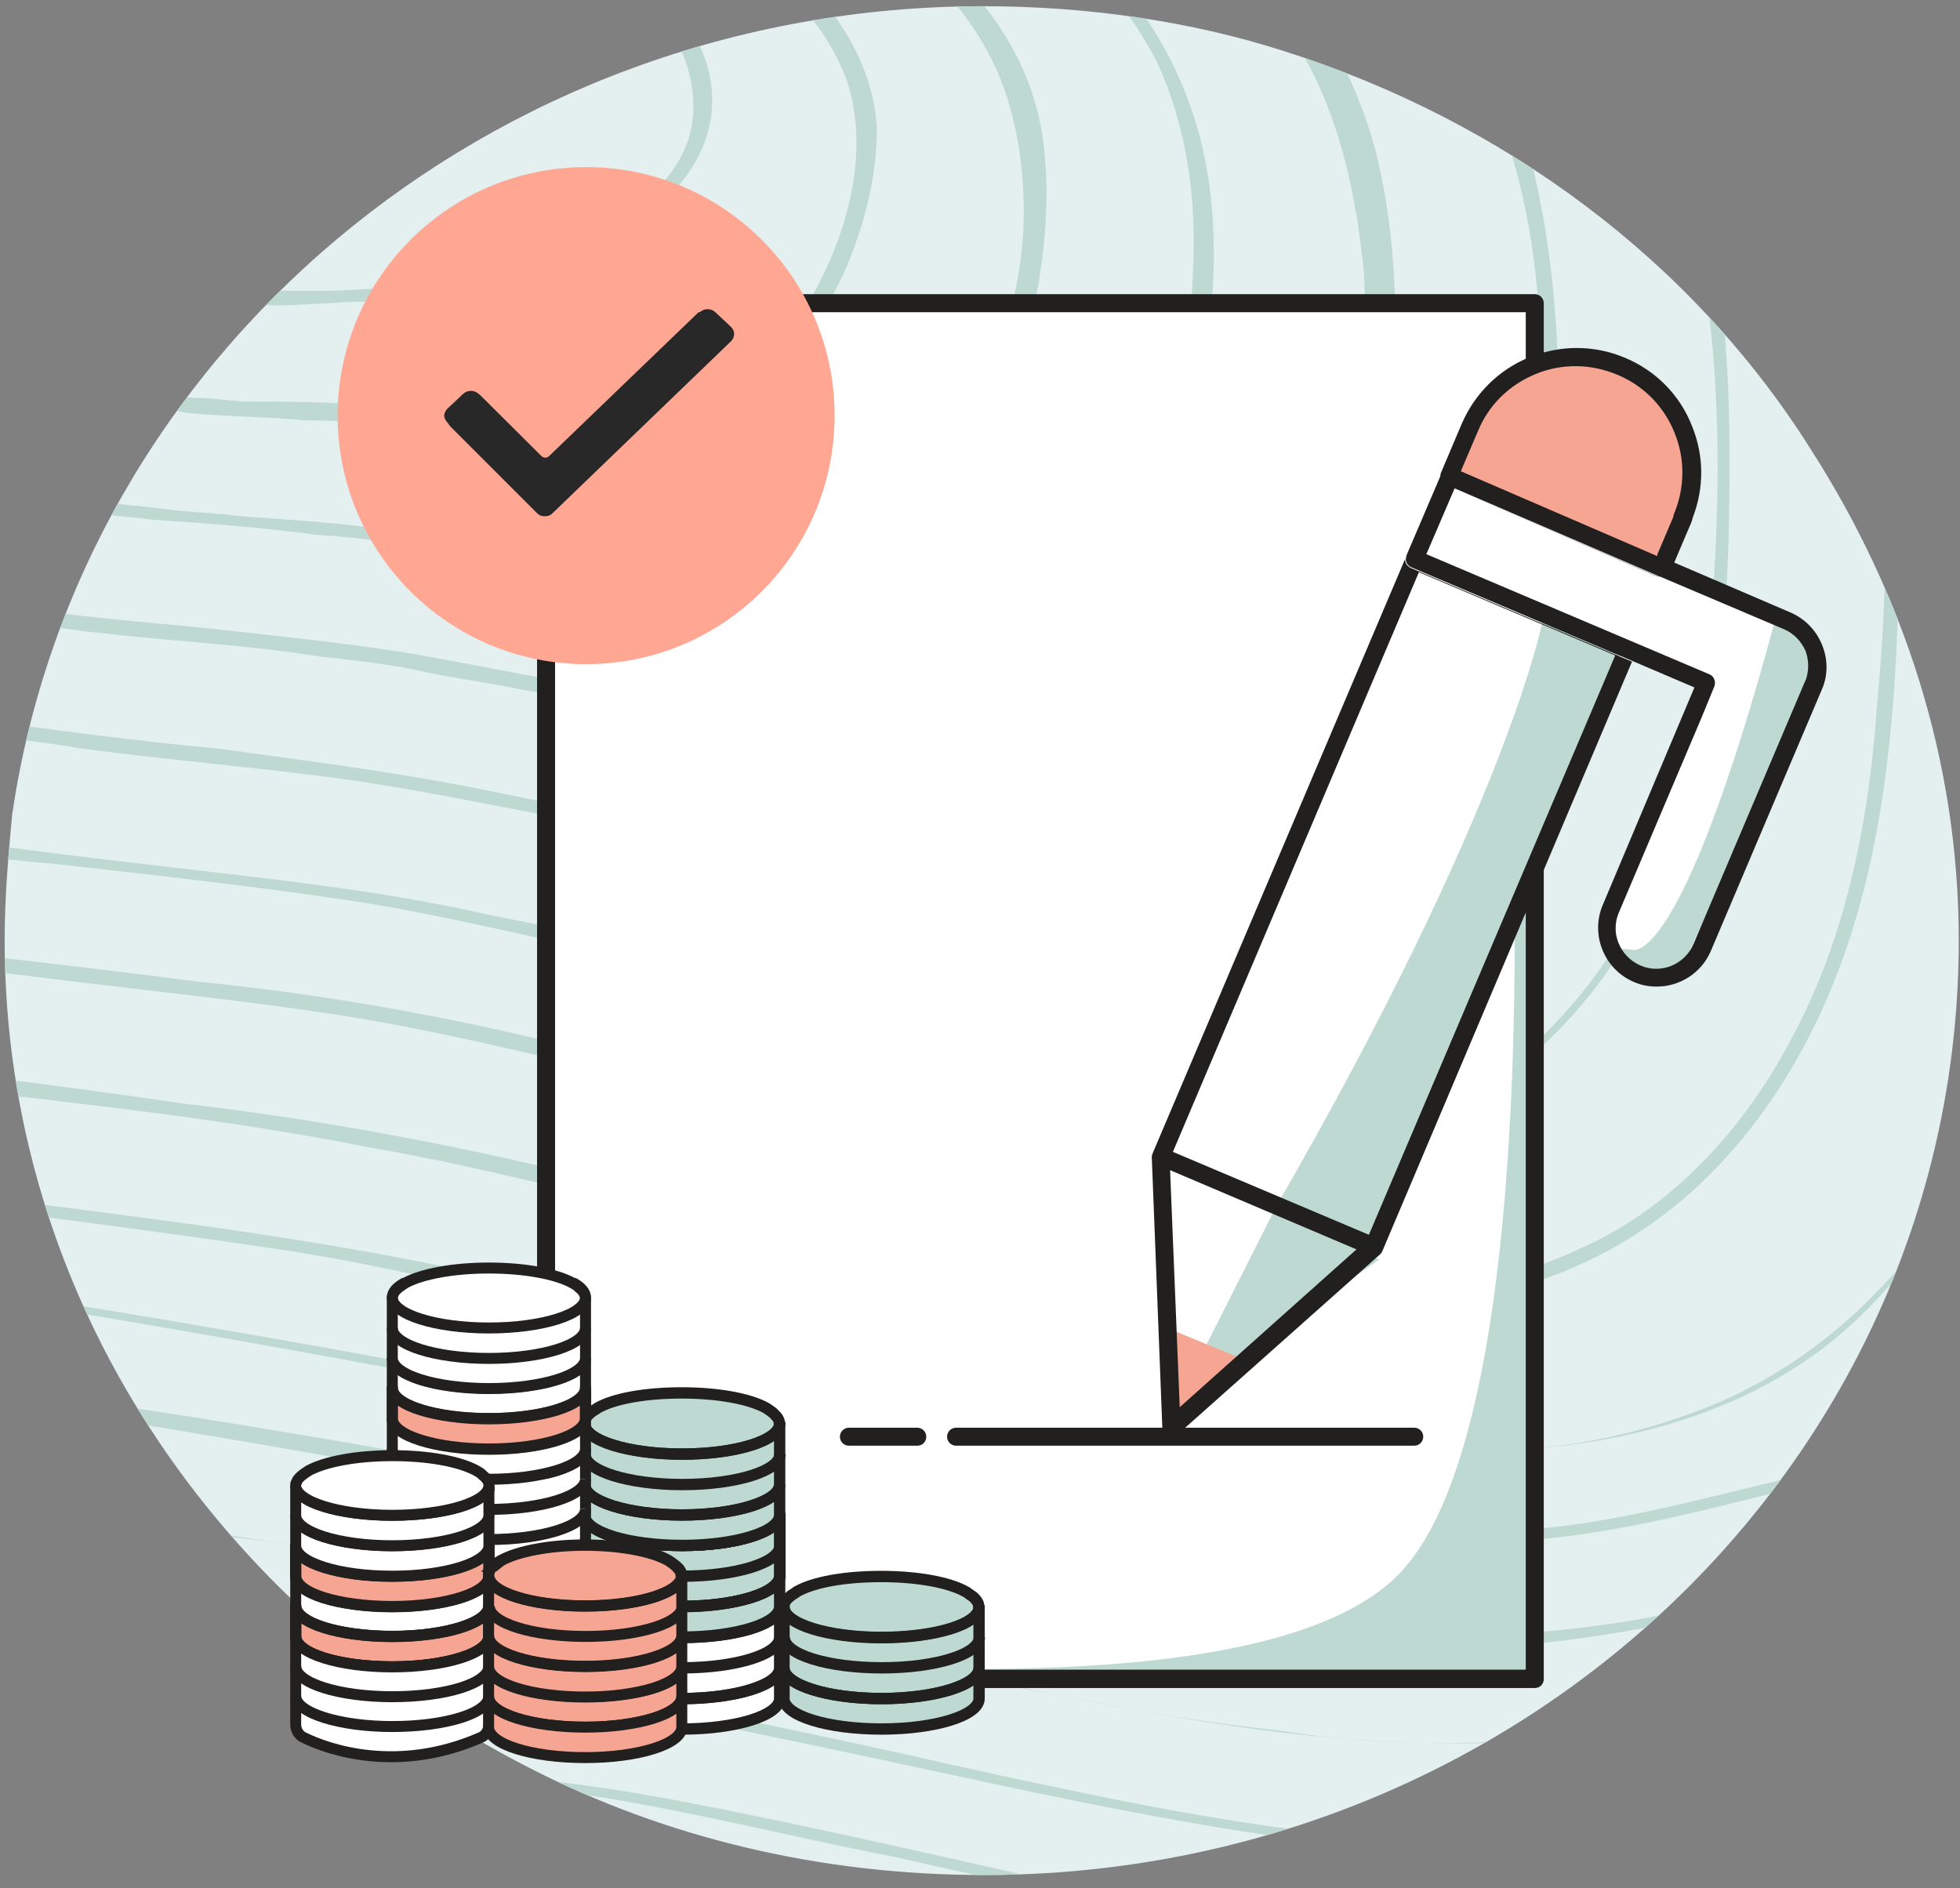 <?xml version="1.0" encoding="utf-8"?>
<!-- Generator: Adobe Illustrator 27.0.0, SVG Export Plug-In . SVG Version: 6.00 Build 0)  -->
<svg version="1.1" id="Layer_1" xmlns="http://www.w3.org/2000/svg" xmlns:xlink="http://www.w3.org/1999/xlink" x="0px" y="0px"
	 viewBox="0 0 631 607.8" style="enable-background:new 0 0 631 607.8;" xml:space="preserve">
<rect x="0" y="0" width="631" height="607.8" fill="#808080" stroke="none"/>
<style type="text/css">
	.st0{fill:#E4EFEF;}
	.st1{clip-path:url(#SVGID_00000034799390286808923790000009401080352599442872_);}
	.st2{fill:#BED9D1;}
	.st3{fill:#FFFFFF;}
	.st4{fill:#221F1F;}
	.st5{fill:#F7A593;}
	.st6{fill:#F0912B;}
	.st7{fill:none;stroke:#221F1F;stroke-width:3.65;stroke-miterlimit:10;}
	.st8{fill:#FFFFFF;stroke:#221F1F;stroke-width:3.53;stroke-miterlimit:10;}
	.st9{fill:none;stroke:#221F1F;stroke-width:3.65;stroke-linejoin:round;}
	.st10{fill:#BED9D1;stroke:#221F1F;stroke-width:3.65;stroke-linecap:round;stroke-linejoin:round;}
	.st11{fill:none;stroke:#221F1F;stroke-width:3.65;stroke-linecap:round;stroke-linejoin:round;}
	.st12{fill:#FFFFFF;stroke:#221F1F;stroke-width:3.53;stroke-linejoin:round;}
	.st13{fill:#F7A593;stroke:#221F1F;stroke-width:3.65;stroke-linecap:round;stroke-linejoin:round;}
	.st14{fill:none;stroke:#221F1F;stroke-width:3.53;stroke-linejoin:round;}
	.st15{fill:none;stroke:#221F1F;stroke-width:3.53;stroke-miterlimit:10;}
	.st16{fill:#FFA793;}
	.st17{fill-rule:evenodd;clip-rule:evenodd;fill:#282828;}
</style>
<g>
	<path id="SVGID" class="st0" d="M583,144.7c29.7,46.4,47.6,99.9,47.6,158.1c0,166.5-140.3,300.8-313.9,300.8
		c-52.3,0-102.3-11.9-146.3-34.5l0,0C70.5,518.1,1.5,418.2,1.5,302.8c0-14.3,1.2-27.4,2.4-40.4l0,0C25.3,115,157.3,2,316.6,2
		c33.3,0,66.6,4.8,96.3,14.3C484.3,38.9,544.9,84.1,583,144.7"/>
	<g>
		<defs>
			<path id="SVGID_1_" d="M583,144.7c29.7,46.4,47.6,99.9,47.6,158.1c0,166.5-140.3,300.8-313.9,300.8
				c-52.3,0-102.3-11.9-146.3-34.5l0,0C70.5,518.1,1.5,418.2,1.5,302.8c0-14.3,1.2-27.4,2.4-40.4l0,0C25.3,115,157.3,2,316.6,2
				c33.3,0,66.6,4.8,96.3,14.3C484.3,38.9,544.9,84.1,583,144.7"/>
		</defs>
		<clipPath id="SVGID_00000003085003513159049010000009845629766393957284_">
			<use xlink:href="#SVGID_1_"  style="overflow:visible;"/>
		</clipPath>
		<g style="clip-path:url(#SVGID_00000003085003513159049010000009845629766393957284_);">
			<g>
				<path class="st2" d="M168,413.3L168,413.3c-89.2-21.4-183.1-26.2-273.5-42.8c-39.2-7.1-85.6-11.9-109.4-48.8
					c-8.3-14.3-14.3-29.7-16.6-45.2c-4.8-19-7.1-39.2-9.5-58.3c-4.8-44-2.4-89.2,9.5-132c9.5-33.3,23.8-65.4,45.2-93.9
					c20.2-28.5,46.4-52.3,73.7-73.7c32.1-25,66.6-45.2,104.6-58.3s77.3-20.2,117.7-27.4c20.2-3.6,40.4-7.1,60.6-10.7
					c23.8-3.6,46.4-8.3,70.1-8.3c23.8-1.2,46.4,2.4,70.1,8.3c21.4,5.9,41.6,13.1,63,21.4c41.6,15.5,83.2,32.1,123.7,53.5
					c34.5,19,67.8,42.8,95.1,71.3C619.8-1.7,638.8,34,650.7,73.2c10.7,39.2,14.3,80.9,15.5,122.5c0,44-1.2,89.2-13.1,132
					c-10.7,36.9-28.5,72.5-57.1,98.7c-28.5,26.2-67.8,38-108.2,40.4c-39.2,1.2-77.3-3.6-116.5-9.5c-46.4-6-91.6-15.5-135.6-27.4
					C210.8,424,189.4,419.2,168,413.3c-1.2,0-7.2,2.4-4.8,2.4c45.2,10.7,91.6,22.6,136.7,32.1c41.6,8.3,84.4,14.3,127.2,17.8
					c38,3.6,77.3,3.6,114.1-9.5c35.7-11.9,65.4-36.9,85.6-69c22.6-35.7,33.3-77.3,38-118.9c4.8-44,4.8-88,1.2-132
					c-4.8-39.2-14.3-82.1-34.5-118.9c-19-35.7-46.4-64.2-78.5-89.2c-34.5-26.2-72.5-45.2-113-61.8c-20.2-8.3-41.6-16.6-63-25
					s-44-16.6-66.6-21.4c-22.6-5.9-44-8.3-66.6-8.3s-47.6,3.6-70.1,8.3c-41.6,7.1-83.2,13.1-123.7,22.6s-78.5,20.2-114.2,39.2
					c-33.3,17.8-64.2,41.6-91.6,67.8c-25,23.9-46.4,52.4-63,83.3c-17.8,34.5-27.4,71.3-30.9,110.6c-4.8,44,0,89.2,8.3,133.2
					c3.6,16.6,8.3,33.3,17.8,47.6c9.5,14.3,22.6,25,39.2,32.1c21.4,9.5,44,13.1,66.6,16.6s45.2,7.1,67.8,10.7
					c47.6,6,95.1,11.9,142.7,19c22.6,3.6,45.2,8.3,67.8,14.3c4.8,0,9.5-2.4,7.1-3.6l0,0L168,413.3L168,413.3z"/>
				<path class="st2" d="M160.9-153.8L160.9-153.8c40.4-7.1,82.1-13.1,122.5-4.8c20.2,4.8,39.2,10.7,58.3,17.8
					c19,7.1,36.9,14.3,54.7,21.4C462.9-91.9,530.7-53.9,569.9,9.1c19,30.9,28.5,67.8,33.3,103.4c4.8,36.9,4.8,76.1,1.2,113
					c-2.4,36.9-9.5,74.9-27.3,108.2c-15.5,29.7-39.2,55.9-70.1,69c-30.9,14.3-66.6,15.5-101.1,13.1c-35.7-2.4-71.3-7.1-107-13.1
					c-40.4-7.1-80.9-16.6-120.1-26.2C138.3,367,99,359.9,58.6,355.2c-40.4-6-82.1-10.7-122.5-16.6c-20.2-3.6-40.4-6-60.6-11.9
					c-17.8-4.8-35.7-11.9-47.6-26.2s-17.8-30.9-21.4-47.6c-4.8-19-7.1-39.2-8.3-58.3c-3.6-39.2,0-78.5,9.5-116.5
					c8.3-29.7,22.6-58.3,40.4-82.1c17.8-25,40.4-46.4,65.4-65.4c28.5-21.4,58.3-39.2,91.6-51.1c33.3-11.9,67.8-19,102.3-25
					C126.4-147.8,143-151.4,160.9-153.8c3.6-1.2,2.4-4.8-1.2-4.8C88.3-146.6,14.6-137.1-49.6-99.1c-28.5,16.7-54.7,38-78.5,61.8
					c-21.4,21.4-40.4,47.6-53.5,74.9c-15.5,32.1-23.8,65.4-26.2,101.1c-3.6,40.4,0,82.1,9.5,121.3c3.6,16.6,10.7,33.3,22.6,46.4
					s29.7,20.2,46.4,25c20.2,4.8,40.4,8.3,60.6,11.9c21.4,3.6,41.6,6,63,8.3c41.6,4.8,83.2,9.5,124.8,17.8
					c41.6,7.1,82.1,19,123.7,27.4c39.2,8.3,78.5,15.5,117.7,20.2c34.5,3.6,70.1,7.1,104.6,2.4c34.5-4.8,64.2-19,88-44
					c23.8-25,39.2-57.1,47.6-91.6c9.5-39.2,10.7-79.7,10.7-118.9c0-36.9-4.8-74.9-16.7-110.6c-11.9-34.5-30.9-65.4-57.1-91.6
					c-26.2-26.2-57.1-46.4-89.2-63c-35.7-17.8-73.7-32.1-110.6-46.4c-19-7.1-38-13.1-58.3-16.6c-20.2-3.6-40.4-4.8-61.8-3.6
					c-20.2,1.2-40.4,4.8-60.6,8.3C156.1-157.4,157.3-153.8,160.9-153.8L160.9-153.8L160.9-153.8z"/>
				<path class="st2" d="M160.9-134.7L160.9-134.7c35.7-5.9,72.5-10.7,108.2-3.6c17.8,3.6,34.5,9.5,51.1,15.5s32.1,11.9,48.8,19
					c58.3,25,117.7,58.3,152.2,114.2c33.3,55.9,34.5,126,29.7,189.1c-2.4,33.3-9.5,66.6-25,95.1c-14.3,26.2-35.7,49.9-63,61.8
					c-28.5,11.9-59.5,13.1-90.4,11.9c-32.1-2.4-65.4-6-97.5-11.9c-35.7-6-70.1-14.3-104.6-22.6c-35.7-8.3-71.3-14.3-107-17.8
					c-35.7-4.8-71.3-8.3-107-13.1c-17.8-2.4-35.7-4.8-52.3-10.7c-15.5-4.8-29.7-11.9-39.2-23.8c-9.5-13.1-14.3-28.5-16.6-44
					c-3.6-16.6-5.9-34.5-7.1-52.3c-2.4-34.5,1.2-69,10.7-101.1c5.9-26.2,17.8-51.1,34.5-72.5C-97.2-23-78.1-42-56.7-59.8
					c25-19,51.1-34.5,80.8-45.2c29.7-10.7,59.4-16.7,90.4-22.6C129.9-130,145.4-132.4,160.9-134.7c1.2,0,3.6-1.2,3.6-2.4
					s-1.2-1.2-2.4-1.2C99-126.4,34.8-118.1-22.3-87.2c-25,15.5-48.8,33.3-70.2,54.7c-19,19-35.7,41.6-48.7,65.4
					c-30.9,59.5-32.1,130.8-19,195c3.6,15.5,8.3,30.9,17.8,44c9.5,13.1,23.8,19,39.2,23.8c16.7,4.8,34.5,7.1,52.3,10.7
					c17.8,2.4,36.9,4.8,54.7,7.1c36.9,4.8,74.9,8.3,111.8,14.3c35.7,6,71.3,15.5,108.2,23.8c35.7,7.1,71.3,13.1,107,16.6
					c30.9,3.6,61.8,6,91.6,1.2c30.9-4.8,57.1-15.5,78.5-36.9s36.9-51.1,45.2-80.9c9.5-33.3,10.7-69,10.7-103.4s-2.4-66.6-13.1-97.5
					c-9.5-30.9-26.2-58.3-48.8-80.9c-22.6-22.6-48.8-41.6-77.3-55.9c-30.9-16.7-65.4-29.7-98.7-41.6c-16.6-5.9-33.3-11.9-51.1-15.5
					s-35.7-4.8-53.5-2.4c-17.8,1.2-35.7,4.8-53.5,7.1c-1.2,0-3.6,1.2-3.6,2.4C158.5-134.7,159.7-134.7,160.9-134.7L160.9-134.7
					L160.9-134.7z"/>
				<path class="st2" d="M162-113.3L162-113.3c30.9-4.8,63-9.5,93.9-2.4c15.5,3.6,29.7,8.3,44,13.1c14.3,5.9,27.4,10.7,41.6,16.7
					c49.9,21.4,101.1,51.1,129.6,99.9c14.3,23.8,21.4,52.3,23.8,79.7c2.4,28.5,1.2,58.3-1.2,86.8c-3.6,28.5-9.5,55.9-25,80.9
					c-13.1,22.6-32.1,40.4-55.9,51.1c-23.8,9.5-51.1,10.7-77.3,9.5c-28.5-1.2-57.1-4.8-85.6-9.5c-30.9-4.8-60.6-11.9-91.6-17.8
					c-30.9-7.1-61.8-10.7-92.8-14.3c-30.9-3.6-61.8-7.1-92.8-11.9c-15.5-2.4-30.9-4.8-45.2-9.5c-13.1-4.8-23.8-11.9-30.9-22.6
					c-7.1-11.9-10.7-26.2-13.1-40.4c-2.4-15.5-4.8-30.9-4.8-46.4c-1.2-28.5,2.4-58.3,10.7-86.8c14.2-45.2,45.1-82.1,83.1-111.8
					C-5.7-65.8,18-78.9,43-88.4c26.2-8.3,52.3-14.3,78.5-19c14.3-2.4,27.4-3.6,40.4-5.9c1.2,0,3.6-1.2,3.6-2.4s-1.2-2.4-2.4-2.4
					c-55.9,9.5-111.8,16.7-160.5,44C-20-61-40.2-45.6-59.2-26.5C-75.9-9.9-91.3,9.1-102.1,30.5c-27.4,51.1-29.7,111.8-19,168.9
					c2.4,13.1,5.9,27.4,13.1,39.2s17.8,19,30.9,23.8c14.3,4.8,29.7,7.1,45.2,9.5c15.5,2.4,32.1,4.8,47.6,6
					c32.1,3.6,64.2,7.1,96.3,11.9s63,13.1,93.9,19s61.8,10.7,93.9,14.3c26.2,2.4,53.5,4.8,79.7,1.2s51.1-13.1,71.3-32.1
					c19-19,32.1-41.6,39.2-66.6c9.5-28.5,11.9-60.6,11.9-90.4s-2.4-58.3-9.5-85.6c-8.3-26.2-21.4-51.1-40.4-71.3
					s-42.8-36.9-67.8-49.9c-26.2-14.3-54.7-25-83.2-35.7c-14.3-5.9-29.7-10.7-44-13.1c-15.5-3.6-30.9-3.6-47.6-3.6
					c-15.5,1.2-30.9,3.6-46.4,5.9c-1.2,0-3.6,1.2-3.6,2.4c-1.2,2.4,1.2,2.4,2.4,2.4L162-113.3L162-113.3z"/>
				<path class="st2" d="M163.2-93.1L163.2-93.1c26.2-3.6,52.3-7.1,78.5-1.2c13.1,2.4,25,7.1,36.9,11.9s23.8,9.5,34.5,14.3
					c42.8,19,84.4,45.2,107,86.8c11.9,21.4,16.6,45.2,19,69c1.2,23.8,0,48.8-3.6,72.5s-10.7,47.6-23.8,66.6
					c-11.9,17.8-28.5,33.3-48.8,40.4c-20.2,7.1-44,8.3-65.4,7.1c-25-1.2-48.8-3.6-72.5-7.1c-26.2-3.6-51.1-9.5-76.1-14.3
					s-52.3-8.3-78.5-11.9c-26.2-2.4-52.3-5.9-78.5-9.5c-11.9-2.4-25-3.6-36.9-8.3c-10.7-4.8-17.8-13.1-22.6-22.6
					c-4.8-10.7-7.1-23.8-8.3-35.7c-1.2-13.1-2.4-26.2-2.4-39.2c0-23.8,3.6-47.6,11.9-71.3c13-38.1,40.3-69.1,72.4-94
					c17.8-14.3,38-25,59.5-32.1c21.4-7.1,44-11.9,65.4-16.7c9.5-1.2,20.2-2.4,32.1-4.8c1.2,0,3.6-1.2,3.6-2.4s-1.2-2.4-2.4-2.4
					C116.7-90.8,69.2-83.6,27.6-61C8.6-50.3-9.2-36-24.6-20.6C-38.9-6.3-52,9.1-61.5,27c-23.8,42.8-27.3,92.8-21.4,140.3
					c1.2,11.9,3.6,25,9.5,35.7c4.8,9.5,11.9,17.8,22.6,22.6c11.9,5.9,25,7.1,36.9,9.5c13.1,2.4,27.4,3.6,40.4,5.9
					c27.4,3.6,54.7,5.9,82.1,9.5c26.2,3.6,53.5,9.5,79.7,14.3c26.2,4.8,53.5,9.5,80.9,10.7c22.6,1.2,45.2,3.6,67.8,1.2
					c22.6-2.4,44-9.5,61.8-25c16.6-14.3,28.5-34.5,36.9-54.7c8.3-23.8,11.9-49.9,13.1-76.1c1.2-23.8,0-48.8-6-72.5
					c-6-22.6-17.8-44-33.3-60.6c-15.5-17.8-35.7-32.1-55.9-44c-22.6-11.9-46.4-22.6-70.1-30.9c-11.9-4.8-25-8.3-38.1-11.9
					c-13.1-2.4-26.2-3.6-40.4-2.4c-13.1,1.2-26.2,2.4-39.2,4.8c-1.2,0-3.6,1.2-3.6,2.4C159.7-93.1,162-93.1,163.2-93.1L163.2-93.1
					L163.2-93.1z"/>
				<path class="st2" d="M164.4-72.9L164.4-72.9c21.4-3.6,42.8-4.8,64.2-1.2c10.7,2.4,20.2,5.9,29.7,9.5s19,7.1,28.5,11.9
					c34.5,15.5,67.8,38,85.6,72.5c8.3,17.8,11.9,38,11.9,57.1c0,20.2-2.4,40.4-6,59.5c-4.8,19-10.7,38.1-22.6,53.5
					c-10.7,14.3-25,25-42.8,30.9c-16.6,5.9-35.7,5.9-53.5,5.9c-20.2,0-40.4-2.4-60.6-4.8c-20.2-2.4-41.6-7.1-61.8-10.7
					c-20.2-3.6-42.8-5.9-64.2-8.3c-21.4-2.4-42.8-3.6-64.2-7.1c-9.5-1.2-20.2-3.6-28.5-8.3c-7.1-4.8-10.7-13.1-14.3-22.6
					c-1.2-9.5-2.4-20.2-3.6-29.7c-1.2-10.7-1.2-21.4-1.2-32.1c1.2-19,4.8-39.2,11.9-57.1C-15.1,15.1,7.5-9.9,33.6-30.1
					c14.3-10.7,30.9-20.2,48.8-26.2c17.8-6,35.7-9.5,53.5-13.1C145.4-70.5,154.9-71.7,164.4-72.9c1.2,0,3.6-1.2,3.6-2.4
					s-1.2-2.4-2.4-2.4C127.6-71.7,89.5-65.8,55-47.9C37.2-38.4,22.9-27.7,9.8-15.8C-2-3.9-12.8,9.1-22.3,23.4
					c-20.2,34.5-25,74.9-21.4,114.2c1.2,10.7,2.4,20.2,4.8,30.9c2.4,8.3,7.1,16.6,14.3,21.4c8.3,5.9,17.8,8.3,28.5,9.5
					c10.7,2.4,21.4,3.6,32.1,4.8c22.6,2.4,45.2,3.6,66.6,7.1c10.7,1.2,22.6,2.4,33.3,4.8c10.7,2.4,21.4,3.6,32.1,5.9
					c21.4,3.6,44,7.1,65.4,8.3c19,1.2,38,2.4,57.1,0s36.9-7.1,52.3-19c15.5-11.9,25-26.2,32.1-42.8c8.3-19,11.9-40.4,14.3-61.8
					c2.4-20.2,2.4-40.4-2.4-60.6c-4.8-19-13.1-35.7-26.2-51.1c-13.1-14.3-28.5-27.4-44-36.9c-17.8-10.7-38-19-57.1-26.2
					c-9.5-3.6-20.2-7.1-30.9-9.5c-10.7-2.4-21.4-3.6-32.1-2.4c-10.7,0-21.4,2.4-32.1,3.6c-1.2,0-3.6,1.2-3.6,2.4
					S163.2-72.9,164.4-72.9L164.4-72.9L164.4-72.9z"/>
				<path class="st2" d="M164.4-53.9L164.4-53.9c16.6-2.4,33.3-3.6,49.9,1.2c15.5,3.6,29.7,9.5,44,16.7c26.2,13.1,51.1,32.1,63,59.5
					c6,14.3,8.3,29.7,8.3,45.2s-3.6,30.9-8.3,46.4c-8.3,27.4-26.2,53.5-55.9,61.8c-13.1,2.4-27.4,3.6-41.6,3.6
					c-15.5,0-32.1,0-47.6-2.4c-16.6-1.2-32.1-4.8-47.6-7.1c-16.7-2.4-33.3-3.6-51.1-4.8c-8.3-1.2-16.7-1.2-25-2.4s-16.7-1.2-25-3.6
					c-7.1-1.2-14.3-4.8-17.8-10.7c-3.6-5.9-4.8-13.1-5.9-20.2c-4.7-29.7-1.2-63,10.7-91.6c10.7-23.8,28.5-44,49.8-59.4
					c22.6-15.5,49.9-23.8,78.5-28.5c7.1-1.2,14.3-2.4,21.4-3.6c1.2,0,3.6-1.2,3.6-2.4s-2.4-1.2-2.4-1.2
					c-29.7,3.6-59.4,9.5-86.8,22.6c-13.1,6-23.8,15.5-34.5,25C34.8,0.8,25.3,10.3,18.2,21C1.5,47.2-4.4,78.1-4.4,107.8
					c0,8.3,1.2,16.7,2.4,25c1.2,7.1,2.4,14.3,7.1,20.2c3.6,5.9,11.9,9.5,19,10.7c8.3,2.4,16.6,2.4,25,3.6
					c17.8,1.2,34.5,2.4,52.3,4.8c17.8,1.2,34.5,3.6,51.1,7.1c16.6,2.4,34.5,3.6,51.1,4.8c15.5,0,29.7,0,45.2-1.2
					c14.3-1.2,29.7-5.9,41.6-14.3c13.1-8.3,21.4-19,28.5-30.9c8.3-14.3,11.9-29.7,15.5-46.4c2.4-15.5,3.6-30.9,1.2-47.6
					c-4.8-30.9-26.2-54.7-52.3-71.3C270.3-36,256-43.2,240.5-47.9c-15.5-6-32.1-9.5-48.8-9.5c-8.3,0-16.6,1.2-25,2.4
					c-1.2,0-3.6,1.2-3.6,2.4C162-52.7,164.4-52.7,164.4-53.9L164.4-53.9L164.4-53.9z"/>
				<path class="st2" d="M165.6-32.5L165.6-32.5c11.9-1.2,23.8-1.2,35.7,1.2c10.7,2.4,21.4,7.1,30.9,11.9
					C250-8.7,265.5,6.8,272.6,25.8c7.1,21.4,1.2,45.2-8.3,64.2c-4.8,9.5-10.7,17.8-19,23.8c-8.3,7.1-17.8,10.7-27.4,14.3
					c-10.7,2.4-20.2,3.6-30.9,4.8c-11.9,1.2-22.6,1.2-34.5,0s-22.6-2.4-34.5-2.4c-11.9-1.2-23.8-1.2-36.9-1.2
					c-5.9,0-11.9-1.2-17.8-1.2c-4.8,0-10.7-1.2-14.3-4.8s-4.8-8.3-4.8-13.1c-1.2-5.9-1.2-11.9-1.2-17.8c0-21.4,3.6-42.8,14.3-61.8
					C65.7,13.9,80,0.8,95.5-9.9c16.7-10.7,35.7-16.7,55.9-20.2C156.1-31.3,160.9-31.3,165.6-32.5c1.2,0,3.6-1.2,3.6-2.4
					s-1.2-2.4-2.4-2.4c-21.4,2.4-42.8,6-63,15.5C85.9-12.3,70.5,2,58.6,18.6c-13.1,17.8-19,38-21.4,59.4C36,90,36,103.1,38.4,115
					c1.2,4.8,2.4,9.5,7.1,13.1c3.6,2.4,9.5,3.6,14.3,4.8c13.1,1.2,25,1.2,38,2.4c13.1,0,25,1.2,38.1,2.4c22.6,2.4,46.4,2.4,69-1.2
					c10.7-1.2,21.4-3.6,32.1-9.5c9.5-4.8,17.8-11.9,23.8-21.4c7.1-8.3,11.9-19,15.5-29.7c3.6-10.7,6-22.6,6-34.5
					c-1.2-22.6-15.5-42.8-33.3-55.9c-8.3-7.1-19-11.9-28.5-15.5c-10.7-4.8-22.6-7.1-35.7-7.1c-5.9,0-11.9,0-19,1.2
					c-1.2,0-3.6,1.2-3.6,2.4C163.2-32.5,164.4-32.5,165.6-32.5L165.6-32.5L165.6-32.5z"/>
				<path class="st2" d="M157.3,88.8L157.3,88.8c-8.3,2.4-16.6,3.6-25,3.6c-9.5,0-17.8,1.2-27.3,1.2H90.7c-3.6,0-7.1,0-8.3-3.6
					c-1.2-2.4,0-7.1,0-9.5V71c2.4-23.8,13.1-47.6,32.1-63c19-15.5,45.2-22.6,70.2-17.8c13.1,2.4,25,9.5,32.1,21.4
					c5.9,9.5,8.3,22.6,4.8,33.3c-3.6,10.7-11.9,19-21.4,25c-10.7,7.1-21.4,11.9-33.3,16.7C163.2,86.4,160.9,87.6,157.3,88.8
					c-1.2,0-2.4,1.2-2.4,2.4s2.4,1.2,3.6,1.2c13.1-3.6,26.2-8.3,38.1-15.5c10.7-5.9,21.4-14.3,27.4-25c5.9-10.7,7.1-22.6,2.4-34.5
					c-2.4-5.9-5.9-13.1-11.9-17.8c-4.8-4.8-11.9-8.3-17.8-10.7c-26.2-9.5-57.1-3.6-79.7,11.9c-22.6,14.3-35.7,36.9-39.2,63
					C76.4,71,75.2,76.9,75.2,84c0,3.6,0,7.1,2.4,10.7c2.4,2.4,7.1,3.6,10.7,3.6c10.7,0,20.2-1.2,29.7-1.2s17.8,0,27.4-2.4
					c4.8-1.2,9.5-1.2,13.1-2.4c1.2,0,2.4-1.2,2.4-2.4C160.9,87.6,158.5,87.6,157.3,88.8L157.3,88.8L157.3,88.8z"/>
				<path class="st2" d="M-348.1,340.9L-348.1,340.9c14.3,2.4,28.5,4.8,44,7.1c13.1,2.4,26.2,4.8,39.2,7.1
					c11.9,3.6,23.8,7.1,32.1,15.5c9.5,8.3,15.5,19,20.2,30.9c21.4,48.8,33.3,102.3,33.3,155.8c0,23.8,0,46.4,2.4,70.2
					c2.4,20.2,7.1,39.2,15.5,58.3c8.3,20.2,17.8,38,29.7,55.9c5.9,9.5,13.1,19,20.2,27.3c7.1,8.3,16.7,15.5,25,20.2
					c19,10.7,39.2,17.8,58.3,29.7c19,11.9,34.5,27.3,46.4,46.4s17.8,39.2,19,60.6c1.2,22.6-6,46.4-15.5,66.6
					c-21.4,42.8-59.5,76.1-97.5,103.4s-85.6,49.9-132,65.4c-102.3,33.3-211.6,36.9-318.7,25c-55.9-7.1-110.6-16.7-165.3-30.9
					c-51.1-13.1-102.3-29.7-147.4-55.9c-21.4-11.9-41.6-26.2-55.9-46.4c-15.5-20.2-22.6-45.2-26.2-70.2
					c-7.1-44-11.9-89.2-14.3-133.2c-3.6-89.2,7.1-181.9,42.8-265.2c35.7-83.2,98.7-152.2,177.2-196.2c38-21.4,80.9-36.9,123.7-46.4
					c52.3-10.7,107-13.1,160.5-9.5C-402.8,333.8-375.4,337.3-348.1,340.9c1.2,0,7.1-2.4,3.5-2.4c-103.4-14.3-211.6-16.6-311.5,20.2
					c-84.4,30.9-158.2,89.2-208.1,164.1c-51.1,76.1-72.5,167.7-77.3,259.2c-2.4,46.4-1.2,92.8,4.8,139.1c2.4,22.6,4.8,45.2,9.5,67.8
					c4.8,25,11.9,48.8,26.2,69c15.5,20.2,36.9,35.7,58.3,47.6s47.6,23.8,71.3,32.1c51.1,19,104.6,29.7,158.2,40.4
					c109.4,20.2,223.5,28.5,334.1,5.9c95.1-19,190.2-59.4,259.2-128.4c33.3-32.1,61.8-73.7,63-121.3c1.2-44-23.8-86.8-59.5-111.8
					c-17.8-13.1-39.2-20.2-59.5-30.9c-9.5-4.8-19-11.9-26.2-19c-9.5-9.5-16.7-20.2-23.8-30.9c-23.8-35.7-40.4-74.9-45.2-117.7
					c-3.6-23.8-2.4-48.8-2.4-72.5c-1.2-28.5-4.8-55.9-10.7-83.2c-5.9-26.2-14.3-52.3-26.2-76.1c-4.8-10.7-11.9-20.2-21.4-27.4
					c-9.5-7.1-20.2-10.7-32.1-13.1c-26.2-6-53.5-9.5-80.9-13.1C-345.7,337.3-351.6,339.7-348.1,340.9L-348.1,340.9L-348.1,340.9z"/>
				<path class="st2" d="M40.8,840.3C8.7,803.4-36.5,783.2-71,749.9c-16.7-15.5-29.7-34.5-38.1-55.9c-8.3-19-11.9-40.4-14.3-60.6
					c-4.8-41.6-3.6-84.4-14.3-126c-5.9-22.6-16.6-44-23.8-66.6c-3.6-10.7-7.1-23.8-4.8-35.7c1.2-7.1,5.9-10.7,13.1-9.5
					c5.9,0,13.1,1.2,19,2.4c108.2,15.5,216.4,33.3,323.4,54.7c101.1,20.2,202.1,53.5,306.8,42.8c25-2.4,48.8-8.3,72.5-14.3
					c25-6,49.9-11.9,74.9-9.5c45.2,3.6,78.5,39.2,108.2,70.1c32.1,34.5,59.5,72.5,77.3,116.5c17.8,44,23.8,86.8,21.4,132
					c-6,90.4-46.4,174.8-111.8,235.4c-65.4,61.8-152.2,99.9-241.4,113c-52.3,8.3-104.6,7.1-157,2.4c-44-4.8-89.2-9.5-129.6-29.7
					c-36.9-19-67.8-47.6-85.6-84.4c-21.4-41.6-30.9-88-48.8-130.8C65.7,876,55,857,40.8,840.3c-1.2-1.2-7.1,0-5.9,2.4
					c30.9,36.9,44,83.2,58.3,127.2c7.1,22.6,16.7,45.2,28.5,66.6c10.7,17.8,23.8,34.5,39.2,47.6c30.9,27.3,69,44,108.2,51.1
					c25,4.8,49.9,7.1,74.9,9.5c27.4,2.4,53.5,3.6,80.9,3.6c95.1-2.4,189.1-27.3,267.5-80.9c74.9-51.1,130.8-124.8,153.4-212.8
					c10.7-44,14.3-89.2,7.1-134.4c-7.1-46.4-26.2-90.4-53.5-128.4c-13.1-19-28.5-36.9-45.2-54.7c-15.5-16.7-30.9-32.1-48.8-45.2
					c-17.8-13.1-36.9-22.6-59.5-23.8c-23.8-2.4-48.8,2.4-72.5,8.3c-25,6-51.1,13.1-76.1,15.5c-27.4,3.6-53.5,3.6-80.9,1.2
					c-54.7-3.6-107-16.6-160.5-28.5c-108.2-25-217.6-42.8-327-59.5c-14.3-2.4-27.3-4.8-41.6-6c-13.1-2.4-26.2-4.8-39.2-6
					c-8.3-1.2-17.8,1.2-21.4,9.5c-4.8,9.5-1.2,23.8,1.2,33.3c5.9,23.8,17.8,45.2,25,69c5.9,21.4,8.3,42.8,9.5,65.4
					c3.6,42.8,3.6,86.8,20.2,127.2c8.3,20.2,21.4,39.2,36.9,54.7c17.8,16.7,36.9,30.9,57.1,45.2C-3.2,811.8,17,826,32.5,843.9
					C36,843.9,42,841.5,40.8,840.3L40.8,840.3L40.8,840.3z"/>
				<path class="st2" d="M-104.3,440.8L-104.3,440.8c4.8-3.6,14.3-1.2,20.2,0s13.1,1.2,19,2.4c13.1,1.2,25,3.6,38,4.8
					c25,3.6,48.8,7.1,73.7,10.7c49.9,8.3,98.7,16.6,148.6,27.4c48.8,9.5,95.1,21.4,142.7,30.9c47.6,9.5,95.1,15.5,142.7,13.1
					c22.6-1.2,44-4.8,66.6-9.5c22.6-4.8,45.2-10.7,67.8-13.1c22.6-1.2,42.8,1.2,61.8,13.1c17.8,10.7,33.3,25,47.6,39.2
					c29.7,30.9,55.9,64.2,74.9,102.3c19,38,28.5,78.5,28.5,121.3c1.2,83.2-32.1,164.1-88,224.7c-55.9,59.4-130.8,98.7-210.5,115.3
					c-48.8,9.5-97.5,11.9-146.3,8.3c-23.8-1.2-48.8-4.8-72.5-8.3c-19-2.4-36.9-7.1-54.7-14.3c-34.5-14.3-65.4-36.9-86.8-67.8
					c-23.8-34.5-33.3-77.3-47.6-116.5c-7.1-19-15.5-39.2-26.2-55.9c-11.9-17.8-27.3-33.3-44-47.6c-34.5-27.3-73.7-49.9-97.5-88
					c-20.2-33.3-23.8-72.5-26.2-110.6c-1.2-20.2-2.4-39.2-5.9-59.5s-9.5-40.4-17.8-59.5c-4.8-10.7-8.3-20.2-10.7-32.1
					C-107.9,463.4-111.4,447.9-104.3,440.8c1.2-1.2-4.8,0-5.9,0c-7.1,7.1-4.8,20.2-3.6,29.7c2.4,11.9,5.9,22.6,10.7,33.3
					c8.3,20.2,14.3,39.2,17.8,60.6c5.9,39.2,4.8,79.7,13.1,118.9c4.8,20.2,11.9,39.2,22.6,55.9c11.9,17.8,27.4,33.3,45.2,46.4
					c17.8,14.3,36.9,26.2,54.7,40.4s33.3,32.1,45.2,52.3c21.4,38,29.7,80.9,46.4,121.3c8.3,19,17.8,36.9,29.7,53.5
					c11.9,14.3,26.2,27.3,41.6,36.9c15.5,10.7,32.1,17.8,48.8,23.8c20.2,7.1,40.4,9.5,60.6,13.1c47.6,5.9,96.3,9.5,145.1,4.8
					c84.4-7.1,166.5-35.7,234.2-88c65.4-51.1,111.8-123.7,127.2-205.7c7.1-41.6,7.1-84.4-3.6-124.8c-10.7-42.8-32.1-83.2-59.5-117.7
					c-13.1-16.7-27.3-32.1-41.6-46.4s-30.9-28.5-48.8-36.9c-39.2-19-86.8-4.8-127.2,4.8c-49.9,11.9-99.9,11.9-149.8,4.8
					c-49.9-6-98.7-17.8-147.4-29.7c-99.9-22.6-202.1-39.2-304.4-52.3c-11.9-1.2-23.8-3.6-35.7-4.8c-7.1-1.2-15.5-1.2-21.4,3.6
					c-1.2,3.6,1.2,3.6,1.2,3.6C-107.9,442-105.5,440.8-104.3,440.8L-104.3,440.8L-104.3,440.8z"/>
				<path class="st2" d="M-47.2,484.6c4.8-3.6,11.9-1.2,16.6-1.2c5.9,0,11.9,1.2,17.8,1.2c10.7,1.2,22.6,2.4,33.3,3.6
					c22.6,2.4,46.4,6,69,8.3c45.2,7.1,89.2,15.5,134.4,25c44,9.5,88,19,133.2,27.3c42.8,8.3,86.8,14.3,132,11.9
					c21.4-1.2,41.6-3.6,61.8-8.3c21.4-4.8,41.6-10.7,64.2-11.9c20.2-1.2,39.2,2.4,55.9,13.1c15.5,9.5,29.7,22.6,42.8,35.7
					c27.3,28.5,51.1,59.5,67.8,95.1c16.7,34.5,25,71.3,25,109.4c1.2,76.1-28.5,151-79.7,205.7c-49.9,54.7-118.9,90.4-191.4,105.8
					c-44,9.5-89.2,11.9-134.4,8.3c-22.6-1.2-44-3.6-66.6-7.1c-16.6-2.4-34.5-5.9-49.9-13.1c-30.9-11.9-59.4-32.1-79.7-60.6
					c-22.6-32.1-32.1-71.3-45.2-107c-5.9-17.8-13.1-35.7-22.6-52.3c-10.7-17.8-23.8-32.1-39.2-45.2c-30.9-25-66.6-46.4-88-80.9
					c-19-30.9-22.6-66.6-26.2-102.3c-1.2-17.8-2.4-35.7-6-54.7s-8.3-36.9-15.5-53.5c-3.6-9.5-7.1-19-9.5-28.5
					C-50.8,504.8-53.2,490.6-47.2,484.6c1.2-1.2,0-1.2-1.2-1.2s-3.6,1.2-3.6,1.2c-6,7.1-4.8,17.8-2.4,26.2c2.4,10.7,6,21.4,9.5,30.9
					c7.1,17.8,13.1,35.7,16.6,55.9c5.9,36.9,4.8,73.7,11.9,109.4c3.6,17.8,10.7,35.7,20.2,49.9c10.7,16.7,26.2,30.9,41.6,44
					s33.3,25,48.7,38c16.7,13.1,29.7,29.7,39.2,48.8c19,35.7,27.4,74.9,41.6,111.8c7.1,16.7,15.5,33.3,27.4,47.6
					c10.7,13.1,23.8,25,38.1,34.5c29.7,19,63,28.5,98.7,33.3c44,5.9,89.2,8.3,133.2,4.8c78.5-5.9,154.6-33.3,216.4-80.9
					c60.6-47.6,102.3-114.2,115.3-189.1c7.1-38,6-77.3-3.6-114.2c-9.5-39.2-28.5-74.9-52.3-107c-11.9-15.5-23.8-29.7-38-42.8
					c-13.1-13.1-27.3-26.2-44-34.5c-36.9-20.2-79.7-8.3-117.7,1.2c-21.4,4.8-44,8.3-66.6,8.3c-23.8,1.2-47.6,0-70.1-3.6
					c-45.2-4.8-90.4-15.5-134.4-25c-45.2-9.5-91.6-19-137.9-27.4c-46.4-8.3-92.8-14.3-140.3-20.2c-10.7-1.2-21.4-2.4-32.1-3.6
					c-8.3-1.2-16.7-2.4-23.8,3.6C-54.3,485.8-48.4,485.8-47.2,484.6L-47.2,484.6L-47.2,484.6z"/>
				<path class="st2" d="M11,527.6c3.6-3.6,10.7-1.2,15.5-1.2s10.7,1.2,15.5,1.2c9.5,1.2,20.2,1.2,29.7,2.4
					c21.4,2.4,41.6,3.6,63,7.1c41.6,6,82.1,15.5,122.5,23.8c40.4,8.3,80.9,17.8,121.3,25c39.2,7.1,78.5,11.9,118.9,9.5
					c19-1.2,38-3.6,57.1-7.1c19-3.6,38-8.3,57.1-9.5s35.7,2.4,51.1,11.9c14.3,9.5,27.3,20.2,39.2,33.3c25,26.2,45.2,54.7,59.5,86.8
					s22.6,66.6,22.6,101.1c1.2,69-26.2,136.7-72.5,187.9c-45.2,49.9-107,82.1-172.4,96.3c-39.2,8.3-80.9,10.7-121.3,8.3
					c-20.2-1.2-40.4-3.6-60.6-5.9c-15.5-2.4-30.9-5.9-45.2-10.7c-28.5-10.7-54.7-29.7-72.5-54.7c-20.2-28.5-29.7-63-40.4-95.1
					c-5.9-16.7-11.9-33.3-20.2-48.8c-9.5-15.5-20.2-29.7-34.5-41.6c-27.3-23.8-60.6-44-80.9-74.9c-17.8-28.5-21.4-60.6-25-92.8
					c-1.2-16.7-2.4-33.3-4.8-48.8c-2.4-16.7-8.3-33.3-14.3-48.8c-3.6-8.3-7.1-16.7-8.3-26.2C7.5,546.6,5.1,534.7,11,527.6
					c1.2-1.2-4.7-1.2-5.9,0c-5.9,6-3.6,16.7-2.4,23.8c1.2,9.5,4.8,19,9.5,28.5c7.1,16.7,11.9,33.3,15.5,49.9
					c6,33.3,4.8,66.6,11.9,99.9c3.6,16.7,10.7,32.1,19,46.4c10.7,15.5,25,28.5,39.2,40.4s29.7,23.8,44,35.7
					c14.3,13.1,25,28.5,34.5,45.2c16.6,32.1,23.8,69,38.1,101.1c13.1,29.7,32.1,55.9,60.6,73.7c13.1,8.3,26.2,14.3,40.4,19
					c16.6,4.8,33.3,8.3,49.9,9.5c40.4,4.8,80.9,7.1,121.3,3.6c70.1-5.9,139.1-30.9,195-74.9c27.3-21.4,49.9-46.4,67.8-76.1
					c19-29.7,30.9-63,36.9-98.7c6-34.5,4.8-69-3.6-102.3c-8.3-35.7-25-70.2-47.6-98.7c-9.5-10.7-21.4-23.8-33.3-35.7
					s-26.2-23.8-41.6-32.1c-33.3-16.7-72.5-6-107,1.2c-83.2,16.7-166.5-1.2-247.3-19c-41.6-9.5-83.2-17.8-124.9-26.2
					c-41.6-8.3-83.2-13.1-126-15.5c-9.5-1.2-19-1.2-28.5-2.4c-7.1,0-14.3-1.2-20.2,4.8c-1.2,1.2,1.2,1.2,1.2,1.2
					C8.7,529.9,9.9,528.7,11,527.6L11,527.6L11,527.6z"/>
				<path class="st2" d="M69.3,571.6L69.3,571.6c3.6-2.4,9.5-1.2,13.1-1.2h14.3c8.3,0,17.8,1.2,26.2,1.2c19,1.2,36.9,2.4,55.9,4.8
					c36.9,4.8,72.5,14.3,109.4,21.4c35.7,8.3,72.5,15.5,108.2,21.4c36.9,6,72.5,9.5,109.4,8.3c16.7-1.2,34.5-2.4,51.1-6
					s34.5-7.1,52.3-8.3c16.7,0,32.1,2.4,46.4,11.9c13.1,8.3,25,19,35.7,29.7c22.6,23.8,40.4,49.9,53.5,79.7
					c11.9,28.5,19,59.5,20.2,90.4c1.2,61.8-22.6,122.5-64.2,168.9c-40.4,45.2-96.3,76.1-155.8,89.2c-35.7,8.3-71.3,9.5-108.2,8.3
					c-17.8-1.2-36.9-2.4-54.7-4.8c-14.3-2.4-28.5-4.8-41.6-10.7c-25-9.5-47.6-26.2-64.2-47.6c-19-25-27.4-55.9-38.1-85.6
					c-10.7-30.9-22.6-60.6-47.6-83.2c-23.8-22.6-53.5-41.6-72.5-69c-16.7-25-21.4-54.7-23.8-84.4c-1.2-15.5-2.4-29.7-4.8-44
					c-2.4-15.5-7.1-29.7-13.1-44c-3.6-7.1-5.9-15.5-8.3-23.8C65.7,587,64.5,577.5,69.3,571.6c1.2-1.2-2.4-1.2-2.4-1.2
					c-1.2,0-2.4,1.2-3.6,1.2c-4.8,6-3.6,15.5-2.4,22.6c2.4,8.3,4.8,16.7,8.3,25c5.9,14.3,10.7,29.7,13.1,45.2
					c4.8,29.7,3.6,60.6,11.9,90.4c3.6,14.3,10.7,28.5,19,41.6c9.5,13.1,22.6,25,34.5,35.7c13.1,10.7,27.4,21.4,39.2,34.5
					c11.9,13.1,21.4,27.3,28.5,42.8c14.3,29.7,20.2,63,34.5,92.8c11.9,26.2,30.9,47.6,54.7,63c11.9,7.1,25,13.1,38,16.7
					c15.5,4.8,30.9,7.1,46.4,8.3c35.7,3.6,71.3,5.9,107,2.4c63-5.9,124.9-28.5,174.8-69c23.8-19,44-41.6,60.6-67.8
					c16.7-27.3,27.3-57.1,32.1-88c4.8-30.9,4.8-63-3.6-93.9c-8.3-32.1-22.6-63-41.6-89.2c-9.5-13.1-19-23.8-29.7-35.7
					c-10.7-10.7-22.6-21.4-36.9-28.5c-29.7-15.5-65.4-6-96.3,0c-74.9,14.3-151-1.2-224.7-16.7c-36.9-8.3-73.7-16.7-110.6-23.8
					s-74.9-10.7-111.8-11.9c-8.3,0-16.7,0-25-1.2c-5.9,0-13.1,0-19,4.8c-2.4,2.4,0,1.2,0,1.2C65.7,572.7,68.1,572.7,69.3,571.6
					L69.3,571.6L69.3,571.6z"/>
			</g>
		</g>
	</g>
</g>
<rect x="175.8" y="95.3" class="st3" width="318.3" height="442.9"/>
<path class="st2" d="M182.9,536.2v-4.6c39.2-0.5,223,24.4,268.7-26.2c50.7-56.2,33.1-297.5,33.1-297.5h7.2l2.1,332.5L182.9,536.2
	L182.9,536.2z"/>
<path class="st4" d="M494.1,543.4H175.8c-1.6,0-2.9-1.3-2.9-2.9V97.6c0-1.7,1.3-2.9,2.9-2.9h318.3c1.6,0,2.9,1.3,2.9,2.9v442.9
	C497,542.1,495.8,543.4,494.1,543.4z M178.7,537.5h312.5v-437H178.7L178.7,537.5L178.7,537.5z"/>
<rect x="347.3" y="250.3" transform="matrix(0.391 -0.92 0.92 0.391 10.444 590.877)" class="st3" width="208.7" height="74.5"/>
<path class="st5" d="M532.6,181.1l-66.9-26l9.2-21.1c6.9-15.5,29.9-23.2,46-16.5l4.3,1.8c16.2,6.7,23.8,24.8,16.7,40.4l-9.5,21.3
	h0.1L532.6,181.1L532.6,181.1z"/>
<path class="st2" d="M496.6,199.9c0,0-11.1,59.2-86,188.9l31.7,12.6l79.3-190.9l-25.1-10.6L496.6,199.9L496.6,199.9z"/>
<path class="st3" d="M470.6,156.1l65.8,28.4l39.5,16.8c7.9,3.3,11.5,12.5,8.2,20.3l-34.7,81.8c-3.3,7.9-12.5,11.5-20.3,8.2l0,0
	c-7.9-3.3-11.5-12.5-8.2-20.3l25.8-60.9l4-9.7l-26-11.1L459.2,182l11.3-25.8H470.6L470.6,156.1z"/>
<path class="st2" d="M525.5,305.7c0,0,15.3,7.5,45.9-105.8c20.8,8,17.4,14.6,8.7,30.2c-8.7,15.5-39.4,83.2-39.4,83.2s-16,4.2-22-8.1
	L525.5,305.7L525.5,305.7z"/>
<g>
	<path class="st4" d="M533.3,185.4l-65.1-28.1l0,0l65.1,28.2l0.7,0.2L533.3,185.4z"/>
	<path class="st4" d="M586.6,207.6c-1.9-4.7-5.5-8.4-10.1-10.4L539,181.1l5.4-12.7c0,0,0.5-1.1,0.5-1.6c3.8-9.8,3.7-20.2-0.2-29.7
		c-3.9-10-11.7-17.8-21.5-21.9c-9.9-4.2-20.8-4.2-30.8-0.2c-9.9,4-17.6,11.7-21.8,21.4l-6.7,15.8c0,0-0.2,0.6-0.2,0.9v0.2
		l-10.9,25.5c0,0-0.1,0.4-0.1,0.6c-0.2,0.5-0.1,1.2,0.1,1.6c0.2,0.7,0.8,1.3,1.5,1.6l71.3,30.2l19.9,8.5l-29.5,70
		c-4.1,9.6,0.5,20.8,10,24.8c2.5,1.1,4.9,1.5,7.4,1.5c7.4,0,14.4-4.4,17.4-11.5l35.5-83.6c0,0,0.2-0.5,0.3-0.7
		C588.5,217.4,588.5,212.2,586.6,207.6L586.6,207.6z M470.3,151.7l5.5-12.9c3.5-8.5,10.1-14.9,18.6-18.4s17.8-3.3,26.2,0.2
		c8.5,3.5,15.1,10.2,18.5,18.7c3.4,8.4,3.4,17.6-0.2,26.2c-0.1,0.4-0.2,0.6-0.2,0.9l-5.2,12.2v0.4l-63.2-27.3l0,0L470.3,151.7
		L470.3,151.7z M581.3,219c0,0-0.2,0.4-0.3,0.6l-35.8,84.3c-2.8,6.6-10.5,9.8-17.1,6.9s-9.8-10.5-6.9-17.1l26.6-62.7l4.1-10
		c0.6-1.5-0.1-3.3-1.5-3.9l-91.2-38.7l9.1-21.2l0,0l65.1,28l0.7,0.4h0.3l39.8,16.9c3.2,1.3,5.7,3.9,7.1,7.1
		C582.4,212.7,582.4,216,581.3,219L581.3,219z"/>
</g>
<polygon class="st3" points="443.4,398.9 416.9,421.1 412.9,424.5 380.4,451.7 377.5,409.5 377.2,404.1 374.8,369.8 "/>
<polygon class="st2" points="378.9,451.7 410.7,388.7 443.9,405.5 "/>
<path class="st4" d="M376.8,376.6L376.8,376.6l60,25.7L376.8,376.6z"/>
<polygon class="st5" points="377.7,428.3 398.3,436.8 378.2,460.2 "/>
<g>
	<path class="st4" d="M377.6,370.6L377.6,370.6l63.1,27l0,0L377.6,370.6L377.6,370.6z"/>
	<path class="st4" d="M454.1,182.8c-0.7-0.4-1.3-0.9-1.5-1.6c-0.2-0.5-0.4-1.2-0.1-1.6l-81.3,191.4c0,0-0.4,0.9-0.4,1.4l3.4,87.2
		c0,1.2,0.7,2.1,1.8,2.6c0.4,0.1,0.8,0.2,1.2,0.2c0.7,0,1.4-0.2,2-0.7l65.2-58l0,0c0,0,0.6-0.7,0.7-1.1L525.4,213L454.1,182.8
		L454.1,182.8z M379.8,453l-3.1-76.3l0,0l60,25.5L379.8,453z M440.7,397.5L440.7,397.5l-63.1-26.7l0,0l79.2-186.6l63.2,26.8
		L440.7,397.5L440.7,397.5z"/>
</g>
<path class="st4" d="M455.3,465.4H307.8c-1.6,0-2.9-1.3-2.9-2.9s1.3-2.9,2.9-2.9h147.5c1.6,0,2.9,1.3,2.9,2.9
	S456.9,465.4,455.3,465.4L455.3,465.4z"/>
<path class="st4" d="M295.3,465.4h-22c-1.6,0-2.9-1.3-2.9-2.9s1.3-2.9,2.9-2.9h22c1.6,0,2.9,1.3,2.9,2.9S297,465.4,295.3,465.4z"/>
<g>
	<g>
		<path class="st3" d="M251,537v9.8c0,5.4-14,9.8-31.4,9.8s-31.4-4.3-31.4-9.8V537c0,5.4,14.1,9.8,31.4,9.8S251,542.3,251,537z"/>
		<path class="st6" d="M251,517.4c0,5.4-14,9.8-31.4,9.8s-31.4-4.3-31.4-9.8v-0.5c0,0,0-0.2,0.1-0.5c0.2-0.8,0.7-1.5,1.5-2.2
			c0.2-0.2,0.5-0.3,0.7-0.6c0.5-0.3,1.2-0.7,1.8-1.2l0,0c5.4-3.1,15.5-4.9,27.2-4.9s21.9,1.9,27.2,4.9c0.4,0.2,0.6,0.3,0.9,0.6
			s0.6,0.3,0.8,0.6c0.1,0,0.4,0.2,0.5,0.3c0.2,0.2,0.5,0.3,0.6,0.6c0.4,0.3,0.6,0.6,0.8,0.9c0.2,0.3,0.4,0.6,0.5,1.1
			c0,0.2,0.1,0.3,0.1,0.5v0.5h0.1L251,517.4L251,517.4z"/>
		<path class="st3" d="M251,517.4V537c0,5.4-14,9.8-31.4,9.8s-31.4-4.5-31.4-9.8v-19.7c0,5.4,14.1,9.8,31.4,9.8S251,522.8,251,517.4
			z"/>
		<path class="st7" d="M251,537v9.8c0,5.4-14,9.8-31.4,9.8s-31.4-4.3-31.4-9.8V537c0,5.4,14.1,9.8,31.4,9.8S251,542.3,251,537z"/>
		<path class="st8" d="M251,517.4c0,5.4-14,9.8-31.4,9.8s-31.4-4.3-31.4-9.8v-0.5c0,0,0-0.2,0.1-0.5c0.2-0.8,0.7-1.5,1.5-2.2
			c0.2-0.2,0.5-0.3,0.7-0.6c0.5-0.3,1.2-0.7,1.8-1.2l0,0c5.4-3.1,15.5-4.9,27.2-4.9s21.9,1.9,27.2,4.9c0.4,0.2,0.6,0.3,0.9,0.6
			s0.6,0.3,0.8,0.6c0.1,0,0.4,0.2,0.5,0.3c0.2,0.2,0.5,0.3,0.6,0.6c0.4,0.3,0.6,0.6,0.8,0.9c0.2,0.3,0.4,0.6,0.5,1.1
			c0,0.2,0.1,0.3,0.1,0.5v0.5h0.1L251,517.4L251,517.4z"/>
		<path class="st7" d="M251,517.4V537c0,5.4-14,9.8-31.4,9.8s-31.4-4.5-31.4-9.8v-19.7c0,5.4,14.1,9.8,31.4,9.8S251,522.8,251,517.4
			z"/>
		<path class="st9" d="M251,527.1c0,5.4-14,9.8-31.4,9.8s-31.4-4.3-31.4-9.8"/>
	</g>
	<g>
		<path class="st2" d="M251.1,507.4v9.8c0,5.4-14,9.8-31.4,9.8s-31.4-4.3-31.4-9.8v-9.8c0,5.4,14.1,9.8,31.4,9.8
			S251.1,512.7,251.1,507.4L251.1,507.4z"/>
		<path class="st6" d="M251.1,487.7c0,5.4-14,9.8-31.4,9.8s-31.4-4.4-31.4-9.8v-0.5c0,0,0-0.2,0.1-0.5c0.2-0.8,0.7-1.5,1.5-2.2
			c0.2-0.2,0.5-0.4,0.7-0.6c0.5-0.4,1.2-0.7,1.8-1.2l0,0c5.4-3.1,15.5-4.9,27.2-4.9s21.9,1.9,27.2,4.9c0.4,0.2,0.6,0.4,0.9,0.6
			s0.6,0.4,0.8,0.6c0.1,0,0.4,0.2,0.5,0.4c0.2,0.2,0.5,0.4,0.6,0.6c0.4,0.4,0.6,0.6,0.8,0.9c0.2,0.4,0.4,0.6,0.5,1.1
			c0,0.2,0.1,0.4,0.1,0.5v0.5h0.1L251.1,487.7L251.1,487.7z"/>
		<path class="st10" d="M251.1,487.7v19.6c0,5.4-14,9.8-31.4,9.8s-31.4-4.5-31.4-9.8v-19.6c0,5.4,14.1,9.8,31.4,9.8
			S251.1,493.1,251.1,487.7L251.1,487.7z"/>
		<path class="st7" d="M251,507.4v9.8c0,5.4-14,9.8-31.4,9.8s-31.4-4.3-31.4-9.8v-9.8c0,5.4,14.1,9.8,31.4,9.8S251,512.7,251,507.4
			L251,507.4z"/>
		<path class="st10" d="M251,487.7c0,5.4-14,9.8-31.4,9.8s-31.4-4.4-31.4-9.8v-0.5c0,0,0-0.2,0.1-0.5c0.2-0.8,0.7-1.5,1.5-2.2
			c0.2-0.2,0.5-0.4,0.7-0.6c0.5-0.4,1.2-0.7,1.8-1.2l0,0c5.4-3.1,15.5-4.9,27.2-4.9s21.9,1.9,27.2,4.9c0.4,0.2,0.6,0.4,0.9,0.6
			s0.6,0.4,0.8,0.6c0.1,0,0.4,0.2,0.5,0.4c0.2,0.2,0.5,0.4,0.6,0.6c0.4,0.4,0.6,0.6,0.8,0.9c0.2,0.4,0.4,0.6,0.5,1.1
			c0,0.2,0.1,0.4,0.1,0.5v0.5h0.1L251,487.7L251,487.7z"/>
		<path class="st7" d="M251,487.7v19.6c0,5.4-14,9.8-31.4,9.8s-31.4-4.5-31.4-9.8v-19.6c0,5.4,14.1,9.8,31.4,9.8
			S251,493.1,251,487.7L251,487.7z"/>
		<path class="st9" d="M251.1,497.6c0,5.4-14,9.8-31.4,9.8s-31.4-4.4-31.4-9.8"/>
	</g>
	<g>
		<path class="st2" d="M315.3,537v9.8c0,5.4-14,9.8-31.4,9.8s-31.4-4.3-31.4-9.8V537c0,5.4,14.1,9.8,31.4,9.8S315.3,542.3,315.3,537
			z"/>
		<path class="st6" d="M315.3,517.4c0,5.4-14,9.8-31.4,9.8s-31.4-4.3-31.4-9.8v-0.5c0,0,0-0.2,0.1-0.5c0.2-0.8,0.7-1.5,1.5-2.2
			c0.2-0.2,0.5-0.3,0.7-0.6c0.5-0.3,1.2-0.7,1.8-1.2l0,0c5.4-3.1,15.5-4.9,27.2-4.9s21.9,1.9,27.2,4.9c0.4,0.2,0.6,0.3,0.9,0.6
			s0.6,0.3,0.8,0.6c0.1,0,0.4,0.2,0.5,0.3c0.2,0.2,0.5,0.3,0.6,0.6c0.4,0.3,0.6,0.6,0.8,0.9c0.2,0.3,0.4,0.6,0.5,1.1
			c0,0.2,0.1,0.3,0.1,0.5v0.5h0.1L315.3,517.4L315.3,517.4z"/>
		<path class="st2" d="M315.3,517.4V537c0,5.4-14,9.8-31.4,9.8s-31.4-4.5-31.4-9.8v-19.7c0,5.4,14.1,9.8,31.4,9.8
			S315.3,522.8,315.3,517.4z"/>
		<path class="st7" d="M315.2,537v9.8c0,5.4-14,9.8-31.4,9.8s-31.4-4.3-31.4-9.8V537c0,5.4,14.1,9.8,31.4,9.8S315.2,542.3,315.2,537
			z"/>
		<path class="st10" d="M315.2,517.4c0,5.4-14,9.8-31.4,9.8s-31.4-4.3-31.4-9.8v-0.5c0,0,0-0.2,0.1-0.5c0.2-0.8,0.7-1.5,1.5-2.2
			c0.2-0.2,0.5-0.3,0.7-0.6c0.5-0.3,1.2-0.7,1.8-1.2l0,0c5.4-3.1,15.5-4.9,27.2-4.9s21.9,1.9,27.2,4.9c0.4,0.2,0.6,0.3,0.9,0.6
			s0.6,0.3,0.8,0.6c0.1,0,0.4,0.2,0.5,0.3c0.2,0.2,0.5,0.3,0.6,0.6c0.4,0.3,0.6,0.6,0.8,0.9c0.2,0.3,0.4,0.6,0.5,1.1
			c0,0.2,0.1,0.3,0.1,0.5v0.5h0.1L315.2,517.4L315.2,517.4z"/>
		<path class="st11" d="M315.2,517.4V537c0,5.4-14,9.8-31.4,9.8s-31.4-4.5-31.4-9.8v-19.7c0,5.4,14.1,9.8,31.4,9.8
			S315.2,522.8,315.2,517.4z"/>
		<path class="st9" d="M315.3,527.1c0,5.4-14,9.8-31.4,9.8s-31.4-4.3-31.4-9.8"/>
	</g>
	<g>
		<path class="st2" d="M251.1,477.9v9.8c0,5.4-14,9.8-31.4,9.8s-31.4-4.4-31.4-9.8v-9.8c0,5.4,14.1,9.8,31.4,9.8
			S251.1,483.2,251.1,477.9z"/>
		<path class="st6" d="M251.1,458.3c0,5.4-14,9.8-31.4,9.8s-31.4-4.4-31.4-9.8v-0.5c0,0,0-0.2,0.1-0.5c0.2-0.8,0.7-1.5,1.5-2.2
			c0.2-0.2,0.5-0.4,0.7-0.6c0.5-0.4,1.2-0.7,1.8-1.2l0,0c5.4-3.1,15.5-4.9,27.2-4.9s21.9,1.9,27.2,4.9c0.4,0.2,0.6,0.4,0.9,0.6
			s0.6,0.4,0.8,0.6c0.1,0,0.4,0.2,0.5,0.4c0.2,0.2,0.5,0.4,0.6,0.6c0.4,0.4,0.6,0.6,0.8,0.9c0.2,0.4,0.4,0.6,0.5,1.1
			c0,0.2,0.1,0.4,0.1,0.5v0.5h0.1L251.1,458.3L251.1,458.3z"/>
		<path class="st2" d="M251.1,458.3v19.6c0,5.4-14,9.8-31.4,9.8s-31.4-4.5-31.4-9.8v-19.6c0,5.4,14.1,9.8,31.4,9.8
			S251.1,463.7,251.1,458.3z"/>
		<path class="st7" d="M251,477.9v9.8c0,5.4-14,9.8-31.4,9.8s-31.4-4.4-31.4-9.8v-9.8c0,5.4,14.1,9.8,31.4,9.8S251,483.2,251,477.9z
			"/>
		<path class="st10" d="M251,458.3c0,5.4-14,9.8-31.4,9.8s-31.4-4.4-31.4-9.8v-0.5c0,0,0-0.2,0.1-0.5c0.2-0.8,0.7-1.5,1.5-2.2
			c0.2-0.2,0.5-0.4,0.7-0.6c0.5-0.4,1.2-0.7,1.8-1.2l0,0c5.4-3.1,15.5-4.9,27.2-4.9s21.9,1.9,27.2,4.9c0.4,0.2,0.6,0.4,0.9,0.6
			s0.6,0.4,0.8,0.6c0.1,0,0.4,0.2,0.5,0.4c0.2,0.2,0.5,0.4,0.6,0.6c0.4,0.4,0.6,0.6,0.8,0.9c0.2,0.4,0.4,0.6,0.5,1.1
			c0,0.2,0.1,0.4,0.1,0.5v0.5h0.1L251,458.3L251,458.3z"/>
		<path class="st11" d="M251,458.3v19.6c0,5.4-14,9.8-31.4,9.8s-31.4-4.5-31.4-9.8v-19.6c0,5.4,14.1,9.8,31.4,9.8
			S251,463.7,251,458.3z"/>
		<path class="st9" d="M251.1,468.1c0,5.4-14,9.8-31.4,9.8s-31.4-4.4-31.4-9.8"/>
	</g>
	<g>
		<path class="st8" d="M188.5,466.3v28.5c0,1.9-1.1,3.6-2.8,4.4c-26.8,11.6-49.2,3.6-56.7,0c-1.7-0.7-2.7-2.5-2.7-4.2v-28.6
			c0,5.4,13.9,9.8,31.1,9.8s31.1-4.4,31.1-9.8L188.5,466.3L188.5,466.3z"/>
		<path class="st12" d="M188.5,485.8c0,5.4-13.9,9.8-31.1,9.8s-31.1-4.4-31.1-9.8"/>
		<path class="st8" d="M188.5,437.1v9.8c0,5.4-13.9,9.8-31.1,9.8s-31.1-4.4-31.1-9.8v-9.8c0,5.4,13.9,9.8,31.1,9.8
			S188.5,442.5,188.5,437.1z"/>
		<path class="st12" d="M188.5,476.1c0,5.4-13.9,9.8-31.1,9.8s-31.1-4.4-31.1-9.8"/>
		<path class="st8" d="M188.5,456.6v9.8c0,5.4-13.9,9.8-31.1,9.8s-31.1-4.4-31.1-9.8v-9.8c0,5.4,13.9,9.8,31.1,9.8
			S188.5,462.1,188.5,456.6z"/>
		<path class="st13" d="M188.5,446.9v9.8c0,5.4-13.9,9.8-31.1,9.8s-31.1-4.4-31.1-9.8v-9.8c0,5.4,13.9,9.8,31.1,9.8
			S188.5,452.3,188.5,446.9z"/>
		<path class="st8" d="M188.5,417.8v19.4c0,5.4-13.9,9.8-31.1,9.8s-31.1-4.4-31.1-9.8v-19.4c0,0,0-0.7,0.2-0.9
			c0.2-0.7,0.6-1.3,1.3-1.9c0.2-0.2,0.5-0.5,0.7-0.6c0.6-0.5,1.3-0.9,2-1.4c5.4-2.9,15.4-4.8,26.9-4.8s21.6,1.9,26.9,4.8
			c0.8,0.5,1.5,0.8,2,1.4c0.2,0.2,0.5,0.5,0.7,0.6c0.6,0.6,1.1,1.3,1.3,1.9c0.1,0.4,0.2,0.6,0.2,0.9H188.5L188.5,417.8z"/>
		<path class="st14" d="M188.5,427.5c0,5.4-13.9,9.8-31.1,9.8s-31.1-4.4-31.1-9.8"/>
		<path class="st14" d="M184.4,412.9c2.7,1.4,4.1,3.1,4.1,4.8c0,5.4-13.9,9.8-31.1,9.8s-31.1-4.4-31.1-9.8c0-1.8,1.5-3.4,4.1-4.8"/>
		<path class="st8" d="M157.4,507.2v9.8c0,5.4-13.9,9.8-31.1,9.8s-31.1-4.3-31.1-9.8v-9.8c0,5.4,13.9,9.8,31.1,9.8
			S157.4,512.7,157.4,507.2L157.4,507.2z"/>
		<path class="st8" d="M157.4,497.6v9.8c0,5.4-13.9,9.8-31.1,9.8s-31.1-4.3-31.1-9.8v-9.8c0,5.4,13.9,9.8,31.1,9.8
			S157.4,503,157.4,497.6L157.4,497.6z"/>
		<path class="st13" d="M157.4,497.6v9.8c0,5.4-13.9,9.8-31.1,9.8s-31.1-4.3-31.1-9.8v-9.8c0,5.4,13.9,9.8,31.1,9.8
			S157.4,503,157.4,497.6L157.4,497.6z"/>
		<path class="st13" d="M157.4,517v9.8c0,5.4-13.9,9.8-31.1,9.8s-31.1-4.3-31.1-9.8V517c0,5.4,13.9,9.8,31.1,9.8
			S157.4,522.4,157.4,517z"/>
		<path class="st8" d="M157.4,487.8v9.8c0,5.4-13.9,9.8-31.1,9.8s-31.1-4.4-31.1-9.8v-9.8c0,5.4,13.9,9.8,31.1,9.8
			S157.4,493.2,157.4,487.8z"/>
		<path class="st8" d="M157.4,478.2v9.6c0,5.4-13.9,9.8-31.1,9.8s-31.1-4.4-31.1-9.8v-9.6c0,5.3,13.9,9.6,31.1,9.6
			S157.4,483.5,157.4,478.2z"/>
		<path class="st8" d="M157.4,478.2c0,5.3-13.9,9.6-31.1,9.6s-31.1-4.4-31.1-9.6c0-0.4,0-0.7,0.2-0.9c0.2-0.7,0.6-1.3,1.3-1.9
			c0.2-0.2,0.5-0.5,0.7-0.6c0.6-0.5,1.3-0.9,2-1.4c5.4-2.9,15.4-4.8,27-4.8s21.6,1.9,26.9,4.8c0.8,0.5,1.5,0.8,2,1.4
			c0.2,0.2,0.5,0.5,0.7,0.6c0.6,0.6,1.1,1.3,1.3,1.9c0.1,0.4,0.2,0.7,0.2,0.9H157.4z"/>
		<path class="st15" d="M157.4,517v9.8c0,5.4-13.9,9.8-31.1,9.8s-31.1-4.3-31.1-9.8V517c0,5.4,13.9,9.8,31.1,9.8
			S157.4,522.4,157.4,517z"/>
		<path class="st8" d="M157.4,526.8v9.8c0,5.4-13.9,9.8-31.1,9.8s-31.1-4.3-31.1-9.8v-9.8c0,5.4,13.9,9.8,31.1,9.8
			S157.4,532.2,157.4,526.8z"/>
		<path class="st8" d="M157.4,536.4v9.8c0,5.3-13.9,9.8-31.1,9.8s-31.1-4.3-31.1-9.8v-9.8c0,5.4,13.9,9.8,31.1,9.8
			S157.4,541.9,157.4,536.4z"/>
		<path class="st8" d="M157.4,546.2v8.9c0,1.9-1.1,3.7-2.8,4.3c-26.8,11.7-49.2,3.7-56.7,0c-1.7-0.7-2.7-2.5-2.7-4.2v-9.2
			c0,5.3,13.9,9.8,31.1,9.8s31.1-4.3,31.1-9.8l0,0L157.4,546.2L157.4,546.2z"/>
		<path class="st5" d="M219.7,536.4v9.8c0,5.4-13.9,9.8-31.1,9.8s-31.1-4.3-31.1-9.8v-9.8c0,5.4,13.9,9.8,31.1,9.8
			S219.7,541.9,219.7,536.4z"/>
		<path class="st15" d="M219.5,536.4v9.8c0,5.4-13.9,9.8-31.1,9.8s-31.1-4.3-31.1-9.8v-9.8c0,5.4,13.9,9.8,31.1,9.8
			S219.5,541.9,219.5,536.4L219.5,536.4z"/>
		<path class="st5" d="M219.7,526.8v9.8c0,5.4-13.9,9.8-31.1,9.8s-31.1-4.3-31.1-9.8v-9.8c0,5.3,13.9,9.8,31.1,9.8
			S219.7,532.2,219.7,526.8z"/>
		<path class="st6" d="M219.7,507.2c0,5.4-13.9,9.8-31.1,9.8s-31.1-4.3-31.1-9.8v-0.5c0,0,0-0.2,0.1-0.5c0.2-0.8,0.7-1.5,1.5-2.2
			c0.2-0.2,0.5-0.4,0.7-0.6c0.5-0.4,1.1-0.7,1.8-1.1l0,0c5.4-2.9,15.4-4.9,26.8-4.9s21.6,1.9,26.9,4.9c0.4,0.2,0.6,0.4,0.9,0.6
			s0.6,0.4,0.8,0.6c0.1,0,0.4,0.2,0.5,0.4c0.2,0.2,0.5,0.4,0.6,0.6c0.4,0.4,0.6,0.6,0.8,0.9c0.2,0.4,0.4,0.6,0.5,0.9
			c0,0.2,0.1,0.4,0.1,0.5v0.5l0,0V507.2L219.7,507.2z"/>
		<path class="st5" d="M219.7,507.2v19.4c0,5.3-13.9,9.8-31.1,9.8s-31.1-4.3-31.1-9.8v-19.4c0,5.4,13.9,9.8,31.1,9.8
			S219.7,512.7,219.7,507.2L219.7,507.2z"/>
		<path class="st5" d="M219.7,546.2v9.8c0,5.4-13.9,9.8-31.1,9.8s-31.1-4.3-31.1-9.8v-9.8c0,5.4,13.9,9.8,31.1,9.8
			S219.7,551.6,219.7,546.2z"/>
		<path class="st15" d="M219.5,526.7v9.8c0,5.4-13.9,9.8-31.1,9.8s-31.1-4.3-31.1-9.8v-9.8c0,5.3,13.9,9.8,31.1,9.8
			S219.5,532.1,219.5,526.7L219.5,526.7z"/>
		<path class="st13" d="M219.5,507.2c0,5.4-13.9,9.8-31.1,9.8s-31.1-4.3-31.1-9.8v-0.5c0,0,0-0.2,0.1-0.5c0.2-0.8,0.7-1.5,1.5-2.2
			c0.2-0.2,0.5-0.4,0.7-0.6c0.5-0.4,1.1-0.7,1.8-1.1l0,0c5.4-2.9,15.4-4.9,26.8-4.9s21.6,1.9,26.9,4.9c0.4,0.2,0.6,0.4,0.9,0.6
			s0.6,0.4,0.8,0.6c0.1,0,0.4,0.2,0.5,0.4c0.2,0.2,0.5,0.4,0.6,0.6c0.4,0.4,0.6,0.6,0.8,0.9c0.2,0.4,0.4,0.6,0.5,0.9
			c0,0.2,0.1,0.4,0.1,0.5v0.5l0,0L219.5,507.2L219.5,507.2z"/>
		<path class="st15" d="M159.8,503.6c0,0-0.5,0.4-0.7,0.6c0.1,0,0.2-0.2,0.4-0.4C159.5,503.8,159.6,503.6,159.8,503.6L159.8,503.6z"
			/>
		<path class="st15" d="M219.5,507.2v19.4c0,5.3-13.9,9.8-31.1,9.8s-31.1-4.3-31.1-9.8v-19.4c0,5.4,13.9,9.8,31.1,9.8
			S219.5,512.7,219.5,507.2L219.5,507.2z"/>
		<path class="st15" d="M219.5,546.2v9.8c0,5.4-13.9,9.8-31.1,9.8s-31.1-4.3-31.1-9.8v-9.8c0,5.4,13.9,9.8,31.1,9.8
			S219.5,551.6,219.5,546.2L219.5,546.2z"/>
		<path class="st14" d="M219.7,517c0,5.4-13.9,9.8-31.1,9.8s-31.1-4.3-31.1-9.8"/>
		<path class="st14" d="M157.6,506.3c0,0-0.1,0.4-0.1,0.5"/>
		<path class="st14" d="M219.5,506.8c0,0-0.2-0.9-0.6-1.4c-0.2-0.4-0.5-0.7-0.8-0.9c-0.2-0.2-0.4-0.4-0.6-0.6"/>
	</g>
</g>
<g>
	<circle class="st16" cx="188.7" cy="133.8" r="80"/>
	<path class="st17" d="M144.1,136.1c-0.7-0.7-1.1-1.7-1.1-2.3s0.4-1.7,1.1-2.3l5-4.7c1.4-1.3,3.6-1.3,5,0l0.4,0.3l19.8,19.7
		c0.7,0.7,1.8,0.7,2.5,0l48.1-46.3h0.4c1.4-1.3,3.6-1.3,5,0l5,4.7c1.4,1.3,1.4,3.3,0,4.7l-57.4,55.3c-0.7,0.7-1.4,1-2.5,1
		s-1.8-0.3-2.5-1l-28-28L144.1,136.1L144.1,136.1z"/>
</g>
</svg>
